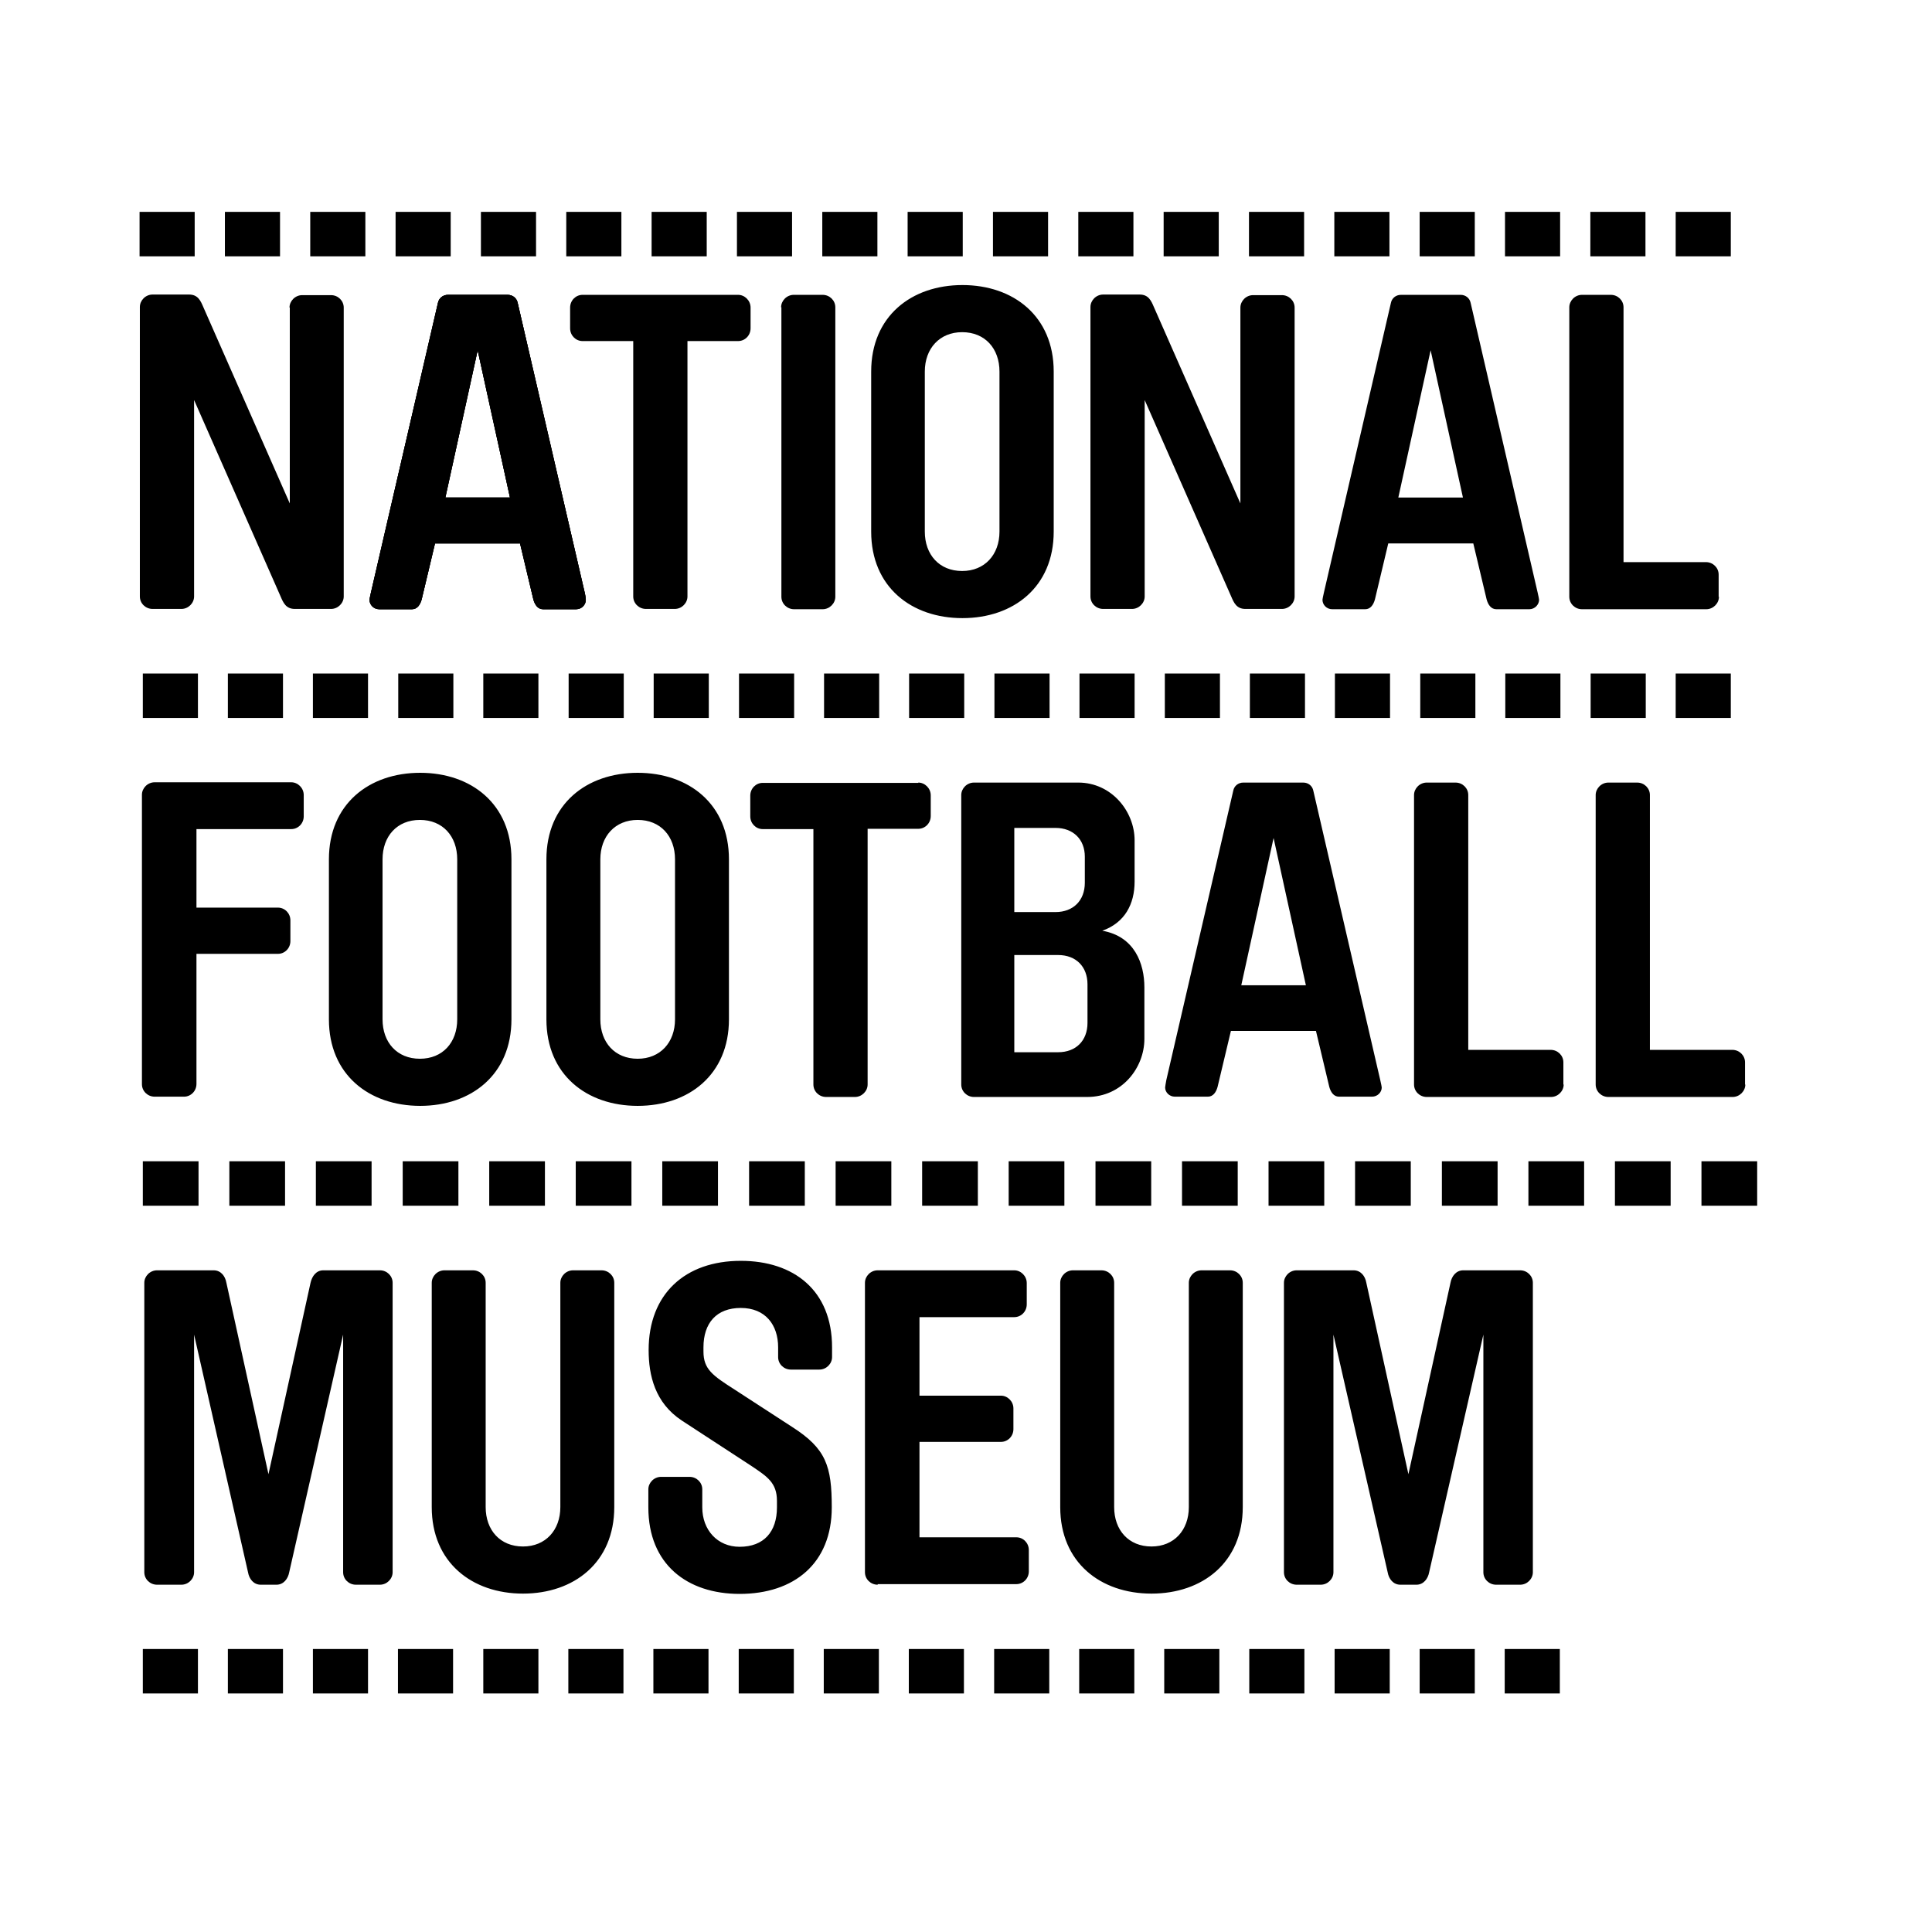 <?xml version="1.0" encoding="utf-8"?>
<!-- Generator: Adobe Illustrator 19.2.1, SVG Export Plug-In . SVG Version: 6.00 Build 0)  -->
<svg version="1.1" id="layer" xmlns="http://www.w3.org/2000/svg" xmlns:xlink="http://www.w3.org/1999/xlink" x="0px" y="0px"
	 viewBox="0 0 652 652" style="enable-background:new 0 0 652 652;" xml:space="preserve">
<rect x="47.1" y="71.5" width="18.6" height="15"/>
<rect x="75.9" y="71.5" width="18.6" height="15"/>
<rect x="104.7" y="71.5" width="18.6" height="15"/>
<rect x="133.5" y="71.5" width="18.6" height="15"/>
<rect x="162.3" y="71.5" width="18.6" height="15"/>
<rect x="191.1" y="71.5" width="18.6" height="15"/>
<rect x="219.9" y="71.5" width="18.6" height="15"/>
<rect x="248.7" y="71.5" width="18.6" height="15"/>
<rect x="277.5" y="71.5" width="18.6" height="15"/>
<rect x="306.3" y="71.5" width="18.6" height="15"/>
<rect x="335.1" y="71.5" width="18.6" height="15"/>
<rect x="363.9" y="71.5" width="18.6" height="15"/>
<rect x="392.7" y="71.5" width="18.6" height="15"/>
<rect x="421.5" y="71.5" width="18.6" height="15"/>
<rect x="450.3" y="71.5" width="18.6" height="15"/>
<rect x="479.1" y="71.5" width="18.6" height="15"/>
<rect x="507.9" y="71.5" width="18.6" height="15"/>
<rect x="536.7" y="71.5" width="18.6" height="15"/>
<rect x="565.5" y="71.5" width="18.6" height="15"/>
<path d="M161.2,118.2l-10.9,49.7h21.8L161.2,118.2z M171.3,99.5c1.8,0,3.1,1.2,3.4,2.7l22.6,97.7c0.3,1.2,0.4,2.4,0.4,2.5
	c0,1.6-1.3,3.2-3.3,3.2h-11.1c-1.8,0-2.8-1.5-3.3-3.3l-4.5-18.9h-28.7l-4.5,18.9c-0.5,1.8-1.5,3.3-3.3,3.3H128
	c-1.9,0-3.3-1.5-3.3-3.2c0-0.1,0.2-1.3,0.5-2.5l22.6-97.7c0.3-1.5,1.6-2.7,3.4-2.7H171.3z M97.7,103.8c0-2.2,1.9-4.2,4.3-4.2h9.7
	c2.4,0,4.3,1.9,4.3,4.2v97.5c0,2.2-1.9,4.2-4.3,4.2H99.5c-3,0-3.9-2.1-4.8-4.2l-29.2-66.3v66.3c0,2.2-1.9,4.2-4.3,4.2h-9.7
	c-2.4,0-4.3-1.9-4.3-4.2v-97.7c0-2.2,1.9-4.2,4.3-4.2h12.3c3,0,3.9,2.1,4.8,4.2l29.2,66.3V103.8z M66.7,571.5H48.2v-15h18.6V571.5z
	 M95.5,571.5H76.9v-15h18.6V571.5z M124.2,571.5h-18.6v-15h18.6V571.5z M152.9,571.5h-18.6v-15h18.6V571.5z M181.7,571.5h-18.6v-15
	h18.6V571.5z M210.4,571.5h-18.6v-15h18.6V571.5z M239.1,571.5h-18.6v-15h18.6V571.5z M267.9,571.5h-18.6v-15h18.6V571.5z
	 M296.6,571.5H278v-15h18.6V571.5z M325.3,571.5h-18.6v-15h18.6V571.5z M354.1,571.5h-18.6v-15h18.6V571.5z M382.8,571.5h-18.6v-15
	h18.6V571.5z M411.5,571.5h-18.6v-15h18.6V571.5z M440.2,571.5h-18.6v-15h18.6V571.5z M469,571.5h-18.6v-15H469V571.5z M497.7,571.5
	h-18.6v-15h18.6V571.5z M526.4,571.5h-18.6v-15h18.6V571.5z M67,406.9H48.2v-15H67V406.9z M96.2,406.9H77.4v-15h18.8V406.9z
	 M125.4,406.9h-18.8v-15h18.8V406.9z M154.7,406.9h-18.8v-15h18.8V406.9z M183.9,406.9h-18.8v-15h18.8V406.9z M213.1,406.9h-18.8
	v-15h18.8V406.9z M242.3,406.9h-18.8v-15h18.8V406.9z M271.6,406.9h-18.8v-15h18.8V406.9z M300.8,406.9H282v-15h18.8V406.9z
	 M330,406.9h-18.8v-15H330V406.9z M359.2,406.9h-18.8v-15h18.8V406.9z M388.5,406.9h-18.8v-15h18.8V406.9z M417.7,406.9h-18.8v-15
	h18.8V406.9z M446.9,406.9h-18.8v-15h18.8V406.9z M476.1,406.9h-18.8v-15h18.8V406.9z M505.4,406.9h-18.8v-15h18.8V406.9z
	 M534.6,406.9h-18.8v-15h18.8V406.9z M563.8,406.9H545v-15h18.8V406.9z M593,406.9h-18.8v-15H593V406.9z M66.8,242.3H48.2v-15h18.6
	V242.3z M95.5,242.3H76.9v-15h18.6V242.3z M124.2,242.3h-18.6v-15h18.6V242.3z M153,242.3h-18.6v-15H153V242.3z M181.7,242.3h-18.6
	v-15h18.6V242.3z M210.5,242.3h-18.6v-15h18.6V242.3z M239.2,242.3h-18.6v-15h18.6V242.3z M268,242.3h-18.6v-15H268V242.3z
	 M296.7,242.3h-18.6v-15h18.6V242.3z M325.4,242.3h-18.6v-15h18.6V242.3z M354.2,242.3h-18.6v-15h18.6V242.3z M382.9,242.3h-18.6
	v-15h18.6V242.3z M411.7,242.3h-18.6v-15h18.6V242.3z M440.4,242.3h-18.6v-15h18.6V242.3z M469.1,242.3h-18.6v-15h18.6V242.3z
	 M497.9,242.3h-18.6v-15h18.6V242.3z M526.6,242.3H508v-15h18.6V242.3z M555.4,242.3h-18.6v-15h18.6V242.3z M584.1,242.3h-18.6v-15
	h18.6V242.3z"/>
<path d="M249.1,99.5c2.2,0,4.2,1.9,4.2,4.3v7c0,2.4-1.9,4.3-4.2,4.3h-17.1v86.2c0,2.2-1.9,4.2-4.3,4.2H218c-2.4,0-4.3-1.9-4.3-4.2
	v-86.2h-17.1c-2.3,0-4.2-1.9-4.2-4.3v-7c0-2.4,1.9-4.3,4.2-4.3H249.1z"/>
<path d="M161.2,118.2l-10.9,49.7h21.8L161.2,118.2z M171.3,99.5c1.8,0,3.1,1.2,3.4,2.7l22.6,97.7c0.3,1.2,0.4,2.4,0.4,2.5
	c0,1.6-1.3,3.2-3.3,3.2h-11.1c-1.8,0-2.8-1.5-3.3-3.3l-4.5-18.9h-28.7l-4.5,18.9c-0.5,1.8-1.5,3.3-3.3,3.3H128
	c-1.9,0-3.3-1.5-3.3-3.2c0-0.1,0.2-1.3,0.5-2.5l22.6-97.7c0.3-1.5,1.6-2.7,3.4-2.7H171.3z"/>
<path d="M66.3,365.8c0,2.4-1.9,4.3-4.2,4.3h-9.9c-2.4,0-4.3-1.9-4.3-4.2v-97.7c0-2.2,1.9-4.2,4.3-4.2h46.1c2.2,0,4.2,1.9,4.2,4.3
	v7.2c0,2.4-1.9,4.3-4.2,4.3h-32v26.5h27.5c2.3,0,4.2,1.9,4.2,4.3v7c0,2.4-1.9,4.3-4.2,4.3H66.3V365.8z M580.1,201.4
	c0,2.2-1.9,4.2-4.3,4.2h-41.9c-2.4,0-4.3-1.9-4.3-4.2v-97.7c0-2.2,1.9-4.2,4.3-4.2h9.7c2.4,0,4.3,1.9,4.3,4.2v86h27.8
	c2.4,0,4.3,1.9,4.3,4.2V201.4z M482.8,118.2l-10.9,49.7h21.8L482.8,118.2z M492.9,99.5c1.8,0,3.1,1.2,3.4,2.7l22.6,97.7
	c0.3,1.2,0.5,2.4,0.5,2.5c0,1.6-1.4,3.2-3.3,3.2H505c-1.8,0-2.8-1.5-3.3-3.3l-4.5-18.9h-28.7l-4.5,18.9c-0.5,1.8-1.5,3.3-3.3,3.3
	h-11.1c-1.9,0-3.3-1.5-3.3-3.2c0-0.1,0.2-1.3,0.5-2.5l22.6-97.7c0.3-1.5,1.6-2.7,3.4-2.7H492.9z M418.6,103.8c0-2.2,1.9-4.2,4.3-4.2
	h9.7c2.4,0,4.3,1.9,4.3,4.2v97.5c0,2.2-1.9,4.2-4.3,4.2h-12.3c-3,0-3.9-2.1-4.8-4.2l-29.2-66.3v66.3c0,2.2-1.9,4.2-4.3,4.2h-9.7
	c-2.4,0-4.3-1.9-4.3-4.2v-97.7c0-2.2,1.9-4.2,4.3-4.2h12.3c3,0,3.9,2.1,4.8,4.2l29.2,66.3V103.8z M337.3,125.4
	c0-7.8-4.9-13.3-12.6-13.3c-7.6,0-12.6,5.5-12.6,13.3v54c0,7.8,4.9,13.3,12.6,13.3c7.6,0,12.6-5.5,12.6-13.3V125.4z M355.6,179.4
	c0,18.7-13.6,29.2-30.8,29.2s-30.8-10.5-30.8-29.2v-54c0-18.7,13.6-29.2,30.8-29.2s30.8,10.5,30.8,29.2V179.4z M263.6,103.7
	c0-2.2,1.9-4.2,4.3-4.2h9.7c2.4,0,4.3,1.9,4.3,4.2v97.7c0,2.2-1.9,4.2-4.3,4.2H268c-2.4,0-4.3-1.9-4.3-4.2V103.7z M161.2,118.2
	l-10.9,49.7h21.8L161.2,118.2z M171.3,99.5c1.8,0,3.1,1.2,3.4,2.7l22.6,97.7c0.3,1.2,0.4,2.4,0.4,2.5c0,1.6-1.3,3.2-3.3,3.2h-11.1
	c-1.8,0-2.8-1.5-3.3-3.3l-4.5-18.9h-28.7l-4.5,18.9c-0.5,1.8-1.5,3.3-3.3,3.3H128c-1.9,0-3.3-1.5-3.3-3.2c0-0.1,0.2-1.3,0.5-2.5
	l22.6-97.7c0.3-1.5,1.6-2.7,3.4-2.7H171.3z"/>
<path d="M88,534.8c-2.4,0-3.9-1.9-4.3-4.2l-18.2-80.2v80.2c0,2.2-1.9,4.2-4.3,4.2H53c-2.4,0-4.3-1.9-4.3-4.2v-97.7
	c0-2.2,1.9-4.2,4.3-4.2h19.1c2.4,0,3.9,1.9,4.3,4.2l14.2,64.6l14.2-64.6c0.5-2.2,1.9-4.2,4.3-4.2h19.1c2.4,0,4.3,1.9,4.3,4.2v97.7
	c0,2.2-1.9,4.2-4.3,4.2h-8.1c-2.4,0-4.3-1.9-4.3-4.2v-80.2l-18.2,80.2c-0.4,2.2-1.9,4.2-4.3,4.2H88z M589,366c0,2.2-1.9,4.2-4.3,4.2
	h-41.9c-2.4,0-4.3-1.9-4.3-4.2v-97.7c0-2.2,1.9-4.2,4.3-4.2h9.7c2.4,0,4.3,1.9,4.3,4.2v86h27.8c2.4,0,4.3,1.9,4.3,4.2V366z
	 M527.7,366c0,2.2-1.9,4.2-4.3,4.2h-41.9c-2.4,0-4.3-1.9-4.3-4.2v-97.7c0-2.2,1.9-4.2,4.3-4.2h9.7c2.4,0,4.3,1.9,4.3,4.2v86h27.8
	c2.4,0,4.3,1.9,4.3,4.2V366z M429.8,282.8l-10.9,49.7h21.8L429.8,282.8z M439.8,264.1c1.8,0,3.1,1.2,3.4,2.7l22.6,97.7
	c0.3,1.2,0.5,2.4,0.5,2.5c0,1.6-1.4,3.1-3.3,3.1h-11.1c-1.8,0-2.8-1.5-3.3-3.3l-4.5-18.9h-28.7l-4.5,18.9c-0.5,1.8-1.5,3.3-3.3,3.3
	h-11.1c-1.9,0-3.3-1.5-3.3-3.1c0-0.2,0.2-1.4,0.4-2.5l22.6-97.7c0.3-1.5,1.6-2.7,3.4-2.7H439.8z M342.3,355.1h14.8
	c6,0,9.9-3.9,9.9-9.9v-13c0-6-3.9-9.9-9.9-9.9h-14.8V355.1z M366.1,289.1c0-5.8-3.9-9.7-9.9-9.7h-13.9v28.4h13.9
	c6,0,9.9-3.9,9.9-9.9V289.1z M328.7,370.2c-2.4,0-4.3-1.9-4.3-4.2v-97.7c0-2.2,1.9-4.2,4.3-4.2h35.2c11.2,0,19,9.7,19,19.5v13.9
	c0,7.6-3.3,13.9-10.9,16.6c10.9,1.9,14.2,11.1,14.2,19.1v17.4c0,9.7-7.5,19.6-19.3,19.6H328.7z M309.9,264.1c2.2,0,4.2,1.9,4.2,4.3
	v7c0,2.4-1.9,4.3-4.2,4.3h-17.1V366c0,2.2-1.9,4.2-4.3,4.2h-9.7c-2.4,0-4.3-1.9-4.3-4.2v-86.2h-17.1c-2.3,0-4.2-1.9-4.2-4.3v-7
	c0-2.4,1.9-4.3,4.2-4.3H309.9z M227.8,290c0-7.8-4.9-13.3-12.6-13.3c-7.6,0-12.6,5.5-12.6,13.3v54c0,7.8,4.9,13.3,12.6,13.3
	c7.6,0,12.6-5.5,12.6-13.3V290z M246,344c0,18.7-13.6,29.2-30.8,29.2s-30.8-10.5-30.8-29.2v-54c0-18.7,13.6-29.2,30.8-29.2
	S246,271.3,246,290V344z M154.3,290c0-7.8-4.9-13.3-12.6-13.3s-12.6,5.5-12.6,13.3v54c0,7.8,4.9,13.3,12.6,13.3s12.6-5.5,12.6-13.3
	V290z M172.6,344c0,18.7-13.6,29.2-30.8,29.2S111,362.7,111,344v-54c0-18.7,13.6-29.2,30.8-29.2s30.8,10.5,30.8,29.2V344z"/>
<path d="M472.6,534.8c-2.4,0-3.9-1.9-4.3-4.2L450,450.4v80.2c0,2.2-1.9,4.2-4.3,4.2h-8.1c-2.4,0-4.3-1.9-4.3-4.2v-97.7
	c0-2.2,1.9-4.2,4.3-4.2h19.2c2.4,0,3.9,1.9,4.3,4.2l14.2,64.6l14.2-64.6c0.4-2.2,1.9-4.2,4.3-4.2H513c2.4,0,4.3,1.9,4.3,4.2v97.7
	c0,2.2-1.9,4.2-4.3,4.2h-8.1c-2.4,0-4.3-1.9-4.3-4.2v-80.2l-18.3,80.2c-0.4,2.2-1.9,4.2-4.3,4.2H472.6z M401.2,432.9
	c0-2.2,1.9-4.2,4.3-4.2h9.6c2.4,0,4.3,1.9,4.3,4.2v75.7c0,18.7-13.6,29.2-30.8,29.2c-17.2,0-30.8-10.5-30.8-29.2v-75.7
	c0-2.2,1.9-4.2,4.3-4.2h9.6c2.4,0,4.3,1.9,4.3,4.2v75.7c0,7.8,4.9,13.3,12.6,13.3c7.6,0,12.6-5.5,12.6-13.3V432.9z M296.2,534.8
	c-2.4,0-4.3-1.9-4.3-4.2v-97.7c0-2.2,1.9-4.2,4.3-4.2h46.1c2.2,0,4.2,1.9,4.2,4.3v7.2c0,2.4-1.9,4.3-4.2,4.3h-32V471h27.5
	c2.2,0,4.2,1.9,4.2,4.3v7c0,2.4-1.9,4.3-4.2,4.3h-27.5v32.2H343c2.3,0,4.2,1.9,4.2,4.3v7.2c0,2.4-1.9,4.3-4.2,4.3H296.2z
	 M237.4,456.1c0,6,3.1,8.1,10.6,12.9l19.4,12.6c11.4,7.3,13.3,13.2,13.3,27.1c0,18.9-12.7,29.2-31.1,29.2c-17.7,0-30.8-10-30.8-29.2
	v-6.1c0-2.2,1.9-4.2,4.3-4.2h9.6c2.4,0,4.3,1.9,4.3,4.2v6.1c0,7.6,5.1,13.3,12.6,13.3c8.2,0,12.6-5.1,12.6-13.3v-2.2
	c0-6.1-3.3-8.2-8.5-11.7l-23.6-15.4c-9.1-6-11.2-15.3-11.2-23.8c0-18.9,12.3-30.1,31.1-30.1c17.8,0,30.8,9.9,30.8,29.2v3.3
	c0,2.2-1.9,4.2-4.3,4.2h-9.6c-2.4,0-4.3-1.9-4.3-4.2v-3.3c0-7.6-4.3-13.3-12.6-13.3c-8.2,0-12.6,5.1-12.6,13.3V456.1z M189.1,432.9
	c0-2.2,1.9-4.2,4.3-4.2h9.6c2.4,0,4.3,1.9,4.3,4.2v75.7c0,18.7-13.6,29.2-30.8,29.2c-17.2,0-30.8-10.5-30.8-29.2v-75.7
	c0-2.2,1.9-4.2,4.3-4.2h9.6c2.4,0,4.3,1.9,4.3,4.2v75.7c0,7.8,4.9,13.3,12.6,13.3c7.6,0,12.6-5.5,12.6-13.3V432.9z"/>
</svg>
